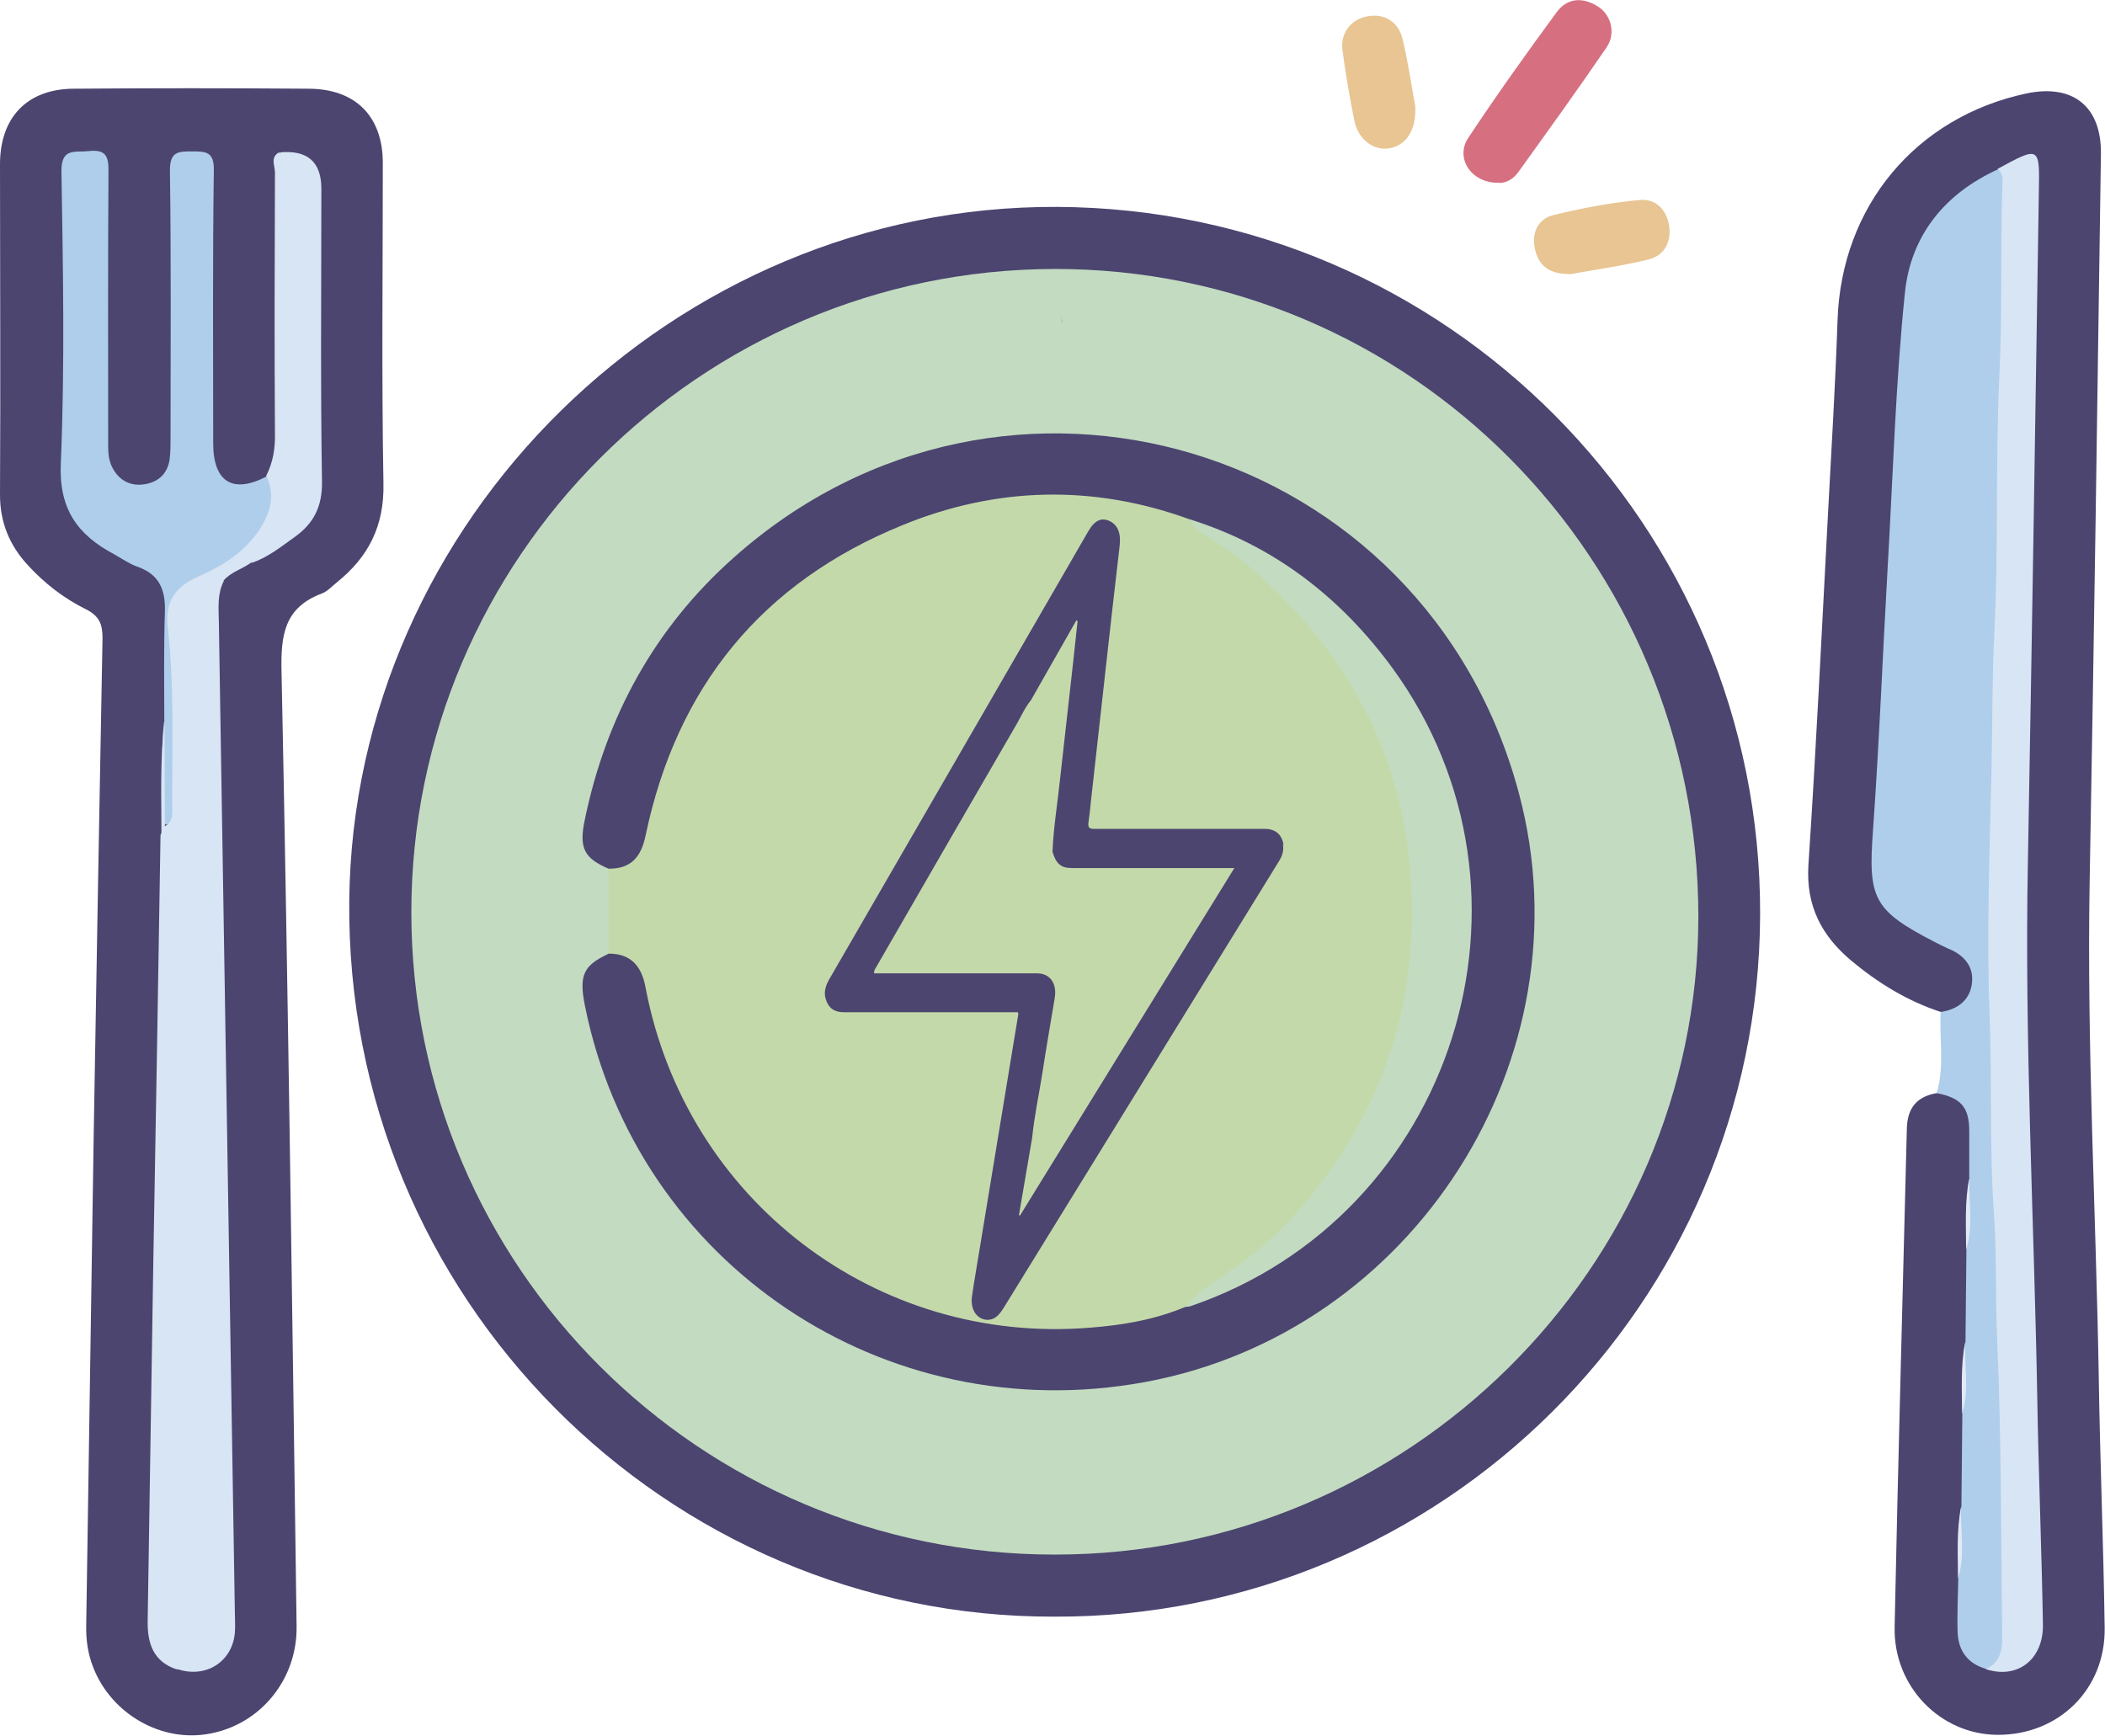 <?xml version="1.0" encoding="UTF-8"?><svg id="Calque_2" xmlns="http://www.w3.org/2000/svg" viewBox="0 0 67.14 55.37"><defs><style>.cls-1{fill:#afceeb;}.cls-2{fill:#d8e5f4;}.cls-3{fill:#e8c592;}.cls-4{fill:#d67080;}.cls-5{fill:#4b4570;}.cls-6{fill:#c3dbc0;}.cls-7{fill:#e2eaf6;}.cls-8{fill:#c4d9aa;}</style></defs><g id="Calque_2-2"><g><g><path class="cls-5" d="M2.99,36.13c.09-5.26,.18-10.52,.28-15.78,0-.45-.11-.7-.52-.91-.71-.35-1.33-.83-1.87-1.42C.31,17.4,0,16.67,0,15.79c.02-3.51,0-7.03,0-10.55,0-1.48,.85-2.39,2.32-2.41,2.51-.02,5.02-.02,7.54,0,1.49,.01,2.35,.89,2.35,2.37,0,3.41-.04,6.81,.02,10.22,.03,1.36-.48,2.35-1.49,3.16-.15,.12-.29,.28-.47,.35-1.2,.45-1.32,1.32-1.29,2.51,.21,10.15,.34,20.3,.48,30.45,.02,1.68-1.15,3.11-2.76,3.41-1.54,.3-3.15-.62-3.73-2.12-.17-.43-.23-.88-.22-1.34,.08-5.24,.16-10.48,.24-15.72h0Z"/><path class="cls-5" d="M33.62,51.57c-12.34,.03-22.61-10.15-22.48-22.85,.13-12.1,10.35-22.18,22.58-22.12,12.42,.06,22.46,10.17,22.42,22.58-.04,12.39-10.15,22.44-22.52,22.39Z"/><path class="cls-5" d="M61.9,32.28c-1.07-.35-2.01-.93-2.87-1.65-.93-.79-1.43-1.73-1.35-3.03,.25-3.77,.43-7.54,.63-11.31,.11-2.03,.23-4.05,.3-6.08,.12-3.62,2.49-6.48,6.03-7.23,1.48-.31,2.39,.42,2.37,1.93-.11,7.75-.22,15.5-.36,23.25-.09,5.24,.2,10.48,.29,15.71,.04,2.68,.15,5.37,.19,8.05,.03,1.97-1.47,3.43-3.42,3.42-1.82-.01-3.32-1.54-3.28-3.44,.11-5.3,.26-10.61,.39-15.91,.02-.65,.32-1.01,.95-1.12,.67-.12,1.13,.22,1.22,.96,.07,.6,.07,1.21-.02,1.82-.17,.75-.08,1.5-.07,2.25-.01,.98,.06,1.97-.05,2.95-.19,.75-.09,1.52-.08,2.28,0,.98,.06,1.96-.05,2.94-.2,.73-.07,1.47-.1,2.2,.02,.47,.01,.94,0,1.42-.02,.68,.25,1.16,.89,1.42,.89,.01,1.35-.38,1.44-1.24,.03-.28,.03-.57,.02-.85-.16-3.68-.18-7.37-.29-11.06-.12-4.17-.35-8.33-.21-12.5,.1-2.9-.03-5.81,.13-8.7,.15-2.84,.02-5.67,.12-8.51,.05-1.35,.14-2.7,.12-4.05-.01-1.04-.01-1.04-.97-.69-2.03,1.03-2.98,2.73-3.08,4.96-.14,3.07-.33,6.14-.49,9.21-.11,1.98-.26,3.96-.29,5.95-.01,.72-.17,1.43-.14,2.16,.02,.49,.19,.88,.58,1.19,.5,.4,1.01,.76,1.59,1.03,.3,.14,.59,.3,.79,.57,.29,.39,.35,.81,.09,1.22-.23,.36-.51,.66-1.01,.48Z"/><path class="cls-1" d="M62.81,37.58c0-.5,0-.99,0-1.49,0-.77-.26-1.07-1.04-1.22,.26-.85,.08-1.73,.13-2.59,.56-.08,.95-.4,1-.95,.05-.52-.28-.88-.76-1.07-.14-.06-.27-.13-.41-.2-1.98-1.02-2.15-1.39-1.99-3.57,.2-2.81,.31-5.62,.47-8.43,.17-2.92,.25-5.84,.55-8.74,.19-1.81,1.27-3.15,2.97-3.92,.38,.04,.35,.36,.35,.59,0,1.9,.11,3.8-.06,5.69-.02,.22-.05,.43-.04,.65,.09,3.52-.09,7.03-.17,10.54-.07,2.68-.11,5.37-.16,8.05-.03,2.13-.04,4.28,.14,6.41,.02,.2,.05,.39,.05,.59-.08,2.64,.15,5.28,.15,7.92,0,1.98,.17,3.97,.12,5.95,0,.35,.01,.71-.14,1.03-.12,.25-.21,.56-.61,.42-.58-.16-.89-.56-.92-1.15-.02-.58,.01-1.16,.02-1.74,.13-.76-.05-1.54,.1-2.3l.03-2.95c.13-.76-.05-1.54,.1-2.3l.03-2.95c.13-.76-.05-1.53,.1-2.29Z"/><path class="cls-4" d="M47.77,5.83c-.86,0-1.36-.8-.94-1.43,.9-1.36,1.85-2.69,2.82-4.01,.33-.45,.81-.49,1.29-.2,.44,.26,.61,.86,.31,1.31-.92,1.35-1.88,2.68-2.83,4-.17,.24-.44,.36-.64,.33Z"/><path class="cls-3" d="M50.07,8.74c-.68,.01-1-.29-1.11-.79-.12-.51,.09-.97,.59-1.09,.91-.22,1.83-.4,2.76-.48,.49-.05,.86,.31,.93,.84,.07,.52-.17,.94-.67,1.06-.87,.21-1.75,.33-2.5,.47Z"/><path class="cls-3" d="M45.14,3.39c.04,.77-.3,1.25-.82,1.34-.5,.09-1-.28-1.12-.87-.15-.74-.28-1.5-.38-2.25-.08-.55,.27-1,.8-1.09,.53-.1,.99,.17,1.12,.74,.18,.76,.29,1.54,.4,2.13Z"/><path class="cls-1" d="M5.24,23.03c0-1.18-.02-2.35,.02-3.53,.02-.7-.19-1.18-.87-1.42-.26-.09-.5-.26-.75-.4-1.17-.62-1.77-1.45-1.7-2.91,.13-3.09,.07-6.2,.02-9.3-.01-.77,.43-.6,.87-.65,.53-.06,.64,.15,.63,.65-.02,2.86-.01,5.72-.01,8.58,0,.26-.01,.52,.09,.77,.18,.43,.52,.67,.97,.64,.47-.04,.82-.29,.9-.8,.03-.24,.03-.48,.03-.72,0-2.84,.02-5.68-.02-8.51,0-.6,.27-.6,.7-.6,.44,0,.71,0,.7,.6-.04,2.9-.02,5.81-.02,8.71,0,1.24,.63,1.62,1.7,1.06,.45,.25,.36,.67,.28,1.04-.17,.74-.67,1.26-1.25,1.71-.21,.16-.44,.29-.67,.42-1.38,.78-1.48,1.1-1.26,2.71,.22,1.58,.07,3.18,.07,4.77,0,.42-.13,.48-.49,.44,.03-1.08-.07-2.17,.05-3.25Z"/><path class="cls-2" d="M7.14,18.53c-.21,.41-.17,.85-.16,1.28,.17,10.52,.34,21.05,.51,31.57,0,.24,.02,.48,0,.72-.09,.92-.94,1.45-1.84,1.14,.44-.8,.52-1.67,.42-2.54-.19-1.68-.1-3.36-.11-5.03-.03-3.75-.1-7.5-.17-11.25-.06-2.88-.02-5.76-.08-8.63-.05-2-.02-4.01-.1-6.01-.03-.87,.73-1.44,1.55-1.24Z"/><path class="cls-2" d="M7.14,18.53c-1.18,.25-1.37,.48-1.37,1.65,0,.52,0,1.05,0,1.57,.08,3.77,.06,7.55,.17,11.32,.08,2.7-.06,5.41,.11,8.11,.18,2.81,.01,5.63,.13,8.44,.04,1,.23,1.99-.02,2.98-.07,.3-.14,.61-.53,.65-.75-.25-.93-.84-.92-1.54,.06-3.82,.12-7.64,.18-11.46,.08-4.54,.16-9.08,.23-13.62,.07-.07,.01-.2,.11-.26,.33-.16,.26-.47,.26-.75,0-1.87,.07-3.75-.14-5.61-.09-.82,.23-1.29,.98-1.62,.8-.35,1.54-.82,2.01-1.6,.31-.52,.43-1.04,.15-1.61,.22-.43,.29-.88,.28-1.36-.02-2.77-.01-5.54,0-8.32,0-.21-.16-.48,.13-.64,.31,.18,.34,.49,.34,.8,0,3.33,.02,6.66,0,9.98,0,.99-.5,1.73-1.25,2.32-.28,.2-.63,.29-.86,.56Z"/><path class="cls-2" d="M8.01,17.97c.19-.63,.87-.97,.95-1.68,.03-.28,.1-.55,.1-.84,0-3.25,0-6.51,0-9.76,0-.28,.02-.57-.13-.83q1.32-.12,1.32,1.16c0,3.12-.03,6.23,.02,9.35,.01,.8-.27,1.33-.87,1.76-.44,.31-.86,.66-1.39,.83Z"/><path class="cls-2" d="M5.26,26.37l-.11,.26c0-1.2-.05-2.41,.1-3.61,0,1.11,0,2.23,.01,3.35Z"/><path class="cls-6" d="M33.63,49.59c-11.31,0-20.51-9.19-20.51-20.49,0-11.28,9.21-20.5,20.51-20.52,11.35-.02,20.55,9.25,20.54,20.68-.02,11.18-9.26,20.34-20.53,20.33Z"/><path class="cls-2" d="M63.34,53.24c.45-.2,.53-.6,.52-1.02-.04-3.16-.02-6.32-.16-9.48-.06-1.33-.01-2.66-.1-3.98-.15-2.11-.06-4.22-.14-6.33-.1-2.63,0-5.26,.06-7.89,.03-1.45,.02-2.92,.09-4.37,.14-2.72,.03-5.45,.16-8.17,.1-1.98,.03-3.96,.09-5.94,0-.23,.08-.49-.15-.67,1.34-.73,1.35-.73,1.32,.73-.11,7.14-.22,14.28-.35,21.41-.11,5.7,.2,11.39,.3,17.09,.04,2.4,.14,4.8,.18,7.2,.02,1.13-.83,1.76-1.83,1.42Z"/><path class="cls-7" d="M62.81,37.58c-.02,.76,.14,1.53-.1,2.29,0-.76-.05-1.53,.1-2.29Z"/><path class="cls-7" d="M62.68,42.81c-.03,.77,.14,1.54-.1,2.3,0-.77-.05-1.54,.1-2.3Z"/><path class="cls-7" d="M62.55,48.06c-.03,.77,.14,1.54-.1,2.3,0-.77-.05-1.54,.1-2.3Z"/><path class="cls-8" d="M19.41,30.42v-2.71c.76-.33,.96-.99,1.14-1.75,1.28-5.43,5.78-9.47,11.32-10.22,1.82-.25,3.61-.1,5.37,.38,.25,.07,.5,.15,.72,.31,1.14,.91,2.36,1.71,3.36,2.8,2.43,2.65,3.73,5.73,3.85,9.34,.13,3.78-1.07,7.07-3.45,9.97-.86,1.04-1.9,1.86-3,2.62-.31,.21-.62,.41-.89,.66-.9,.51-1.92,.61-2.91,.69-3.87,.32-7.31-.77-10.23-3.34-2.28-2.02-3.7-4.57-4.28-7.56-.12-.63-.56-.88-1-1.19Z"/><path class="cls-5" d="M37.9,16.55c-3.06-1.1-6.13-1.02-9.11,.2-4.48,1.82-7.21,5.16-8.2,9.91-.14,.67-.46,1.06-1.18,1.05-.77-.33-.95-.65-.76-1.55,.68-3.3,2.23-6.13,4.75-8.37,8.64-7.7,22.08-3.65,25.05,7.53,2.24,8.42-3.35,17.2-11.95,18.77-8.3,1.52-16.18-3.78-17.84-11.99-.2-.99-.06-1.3,.76-1.68,.72,0,1.05,.42,1.17,1.08,1.28,6.77,7.35,11.42,14.2,10.85,1.02-.08,2.03-.25,2.99-.65,1.37-.72,2.79-1.33,4.01-2.32,2.77-2.26,4.41-5.14,4.87-8.68,.53-4.15-.79-7.71-3.59-10.73-1.08-1.17-2.39-2.1-3.88-2.75-.44-.19-.88-.39-1.28-.66Z"/><path class="cls-6" d="M37.9,16.55c2.72,.84,4.86,2.5,6.52,4.77,5.23,7.19,1.96,17.48-6.46,20.35-.06,.02-.13,.01-.19,.02,.66-.7,1.53-1.13,2.27-1.74,1.24-1.03,2.23-2.26,3.04-3.63,1.62-2.71,2.18-5.69,1.88-8.79-.26-2.64-1.22-5.06-2.9-7.16-1.04-1.3-2.21-2.46-3.65-3.32-.21-.12-.38-.29-.5-.5Z"/></g><path class="cls-5" d="M33.88,10.32s0,.07,0,.1c0-.03,0-.07,0-.1Z"/><path class="cls-5" d="M33.88,10.32c0-.08-.02-.16-.06-.23,.04,.07,.05,.15,.06,.23Z"/><path class="cls-5" d="M40.94,26.95c-.06-.34-.26-.51-.61-.51-1.81,0-3.62,0-5.43,0-.15,0-.21-.03-.18-.22,.03-.2,.05-.41,.07-.61,.15-1.35,.3-2.69,.45-4.04,.15-1.38,.31-2.76,.47-4.14,.05-.41-.05-.68-.32-.81-.26-.12-.48-.02-.68,.33-2.75,4.76-5.5,9.51-8.25,14.27-.14,.24-.21,.47-.09,.74,.12,.27,.32,.33,.57,.33,1.77,0,3.53,0,5.3,0h.23s.01,.05,.01,.06c-.41,2.51-.83,5.02-1.24,7.53-.08,.5-.17,.99-.24,1.49-.05,.4,.15,.7,.46,.73,.25,.02,.4-.14,.54-.36,1.96-3.18,3.92-6.36,5.88-9.54,.96-1.56,1.92-3.12,2.89-4.69,.11-.17,.19-.35,.15-.57Zm-8.4,11.83l-.04-.02,.42-2.46c.07-.7,.22-1.39,.33-2.09,.12-.79,.26-1.58,.39-2.37,.08-.47-.15-.79-.56-.79-1.26,0-2.51,0-3.77,0-.48,0-.95,0-1.43,0-.01-.12,.06-.17,.09-.24,1.48-2.57,2.96-5.13,4.45-7.7,.15-.26,.27-.54,.46-.77h0l1.45-2.55,.04,.02c-.05,.46-.1,.92-.15,1.39-.14,1.25-.28,2.5-.42,3.75-.08,.74-.2,1.47-.23,2.22,.11,.38,.27,.52,.61,.52,1.29,0,2.58,0,3.87,0,.08,0,.16,0,.24,0h1.08c-2.29,3.72-4.57,7.4-6.84,11.09Z"/></g></g></svg>